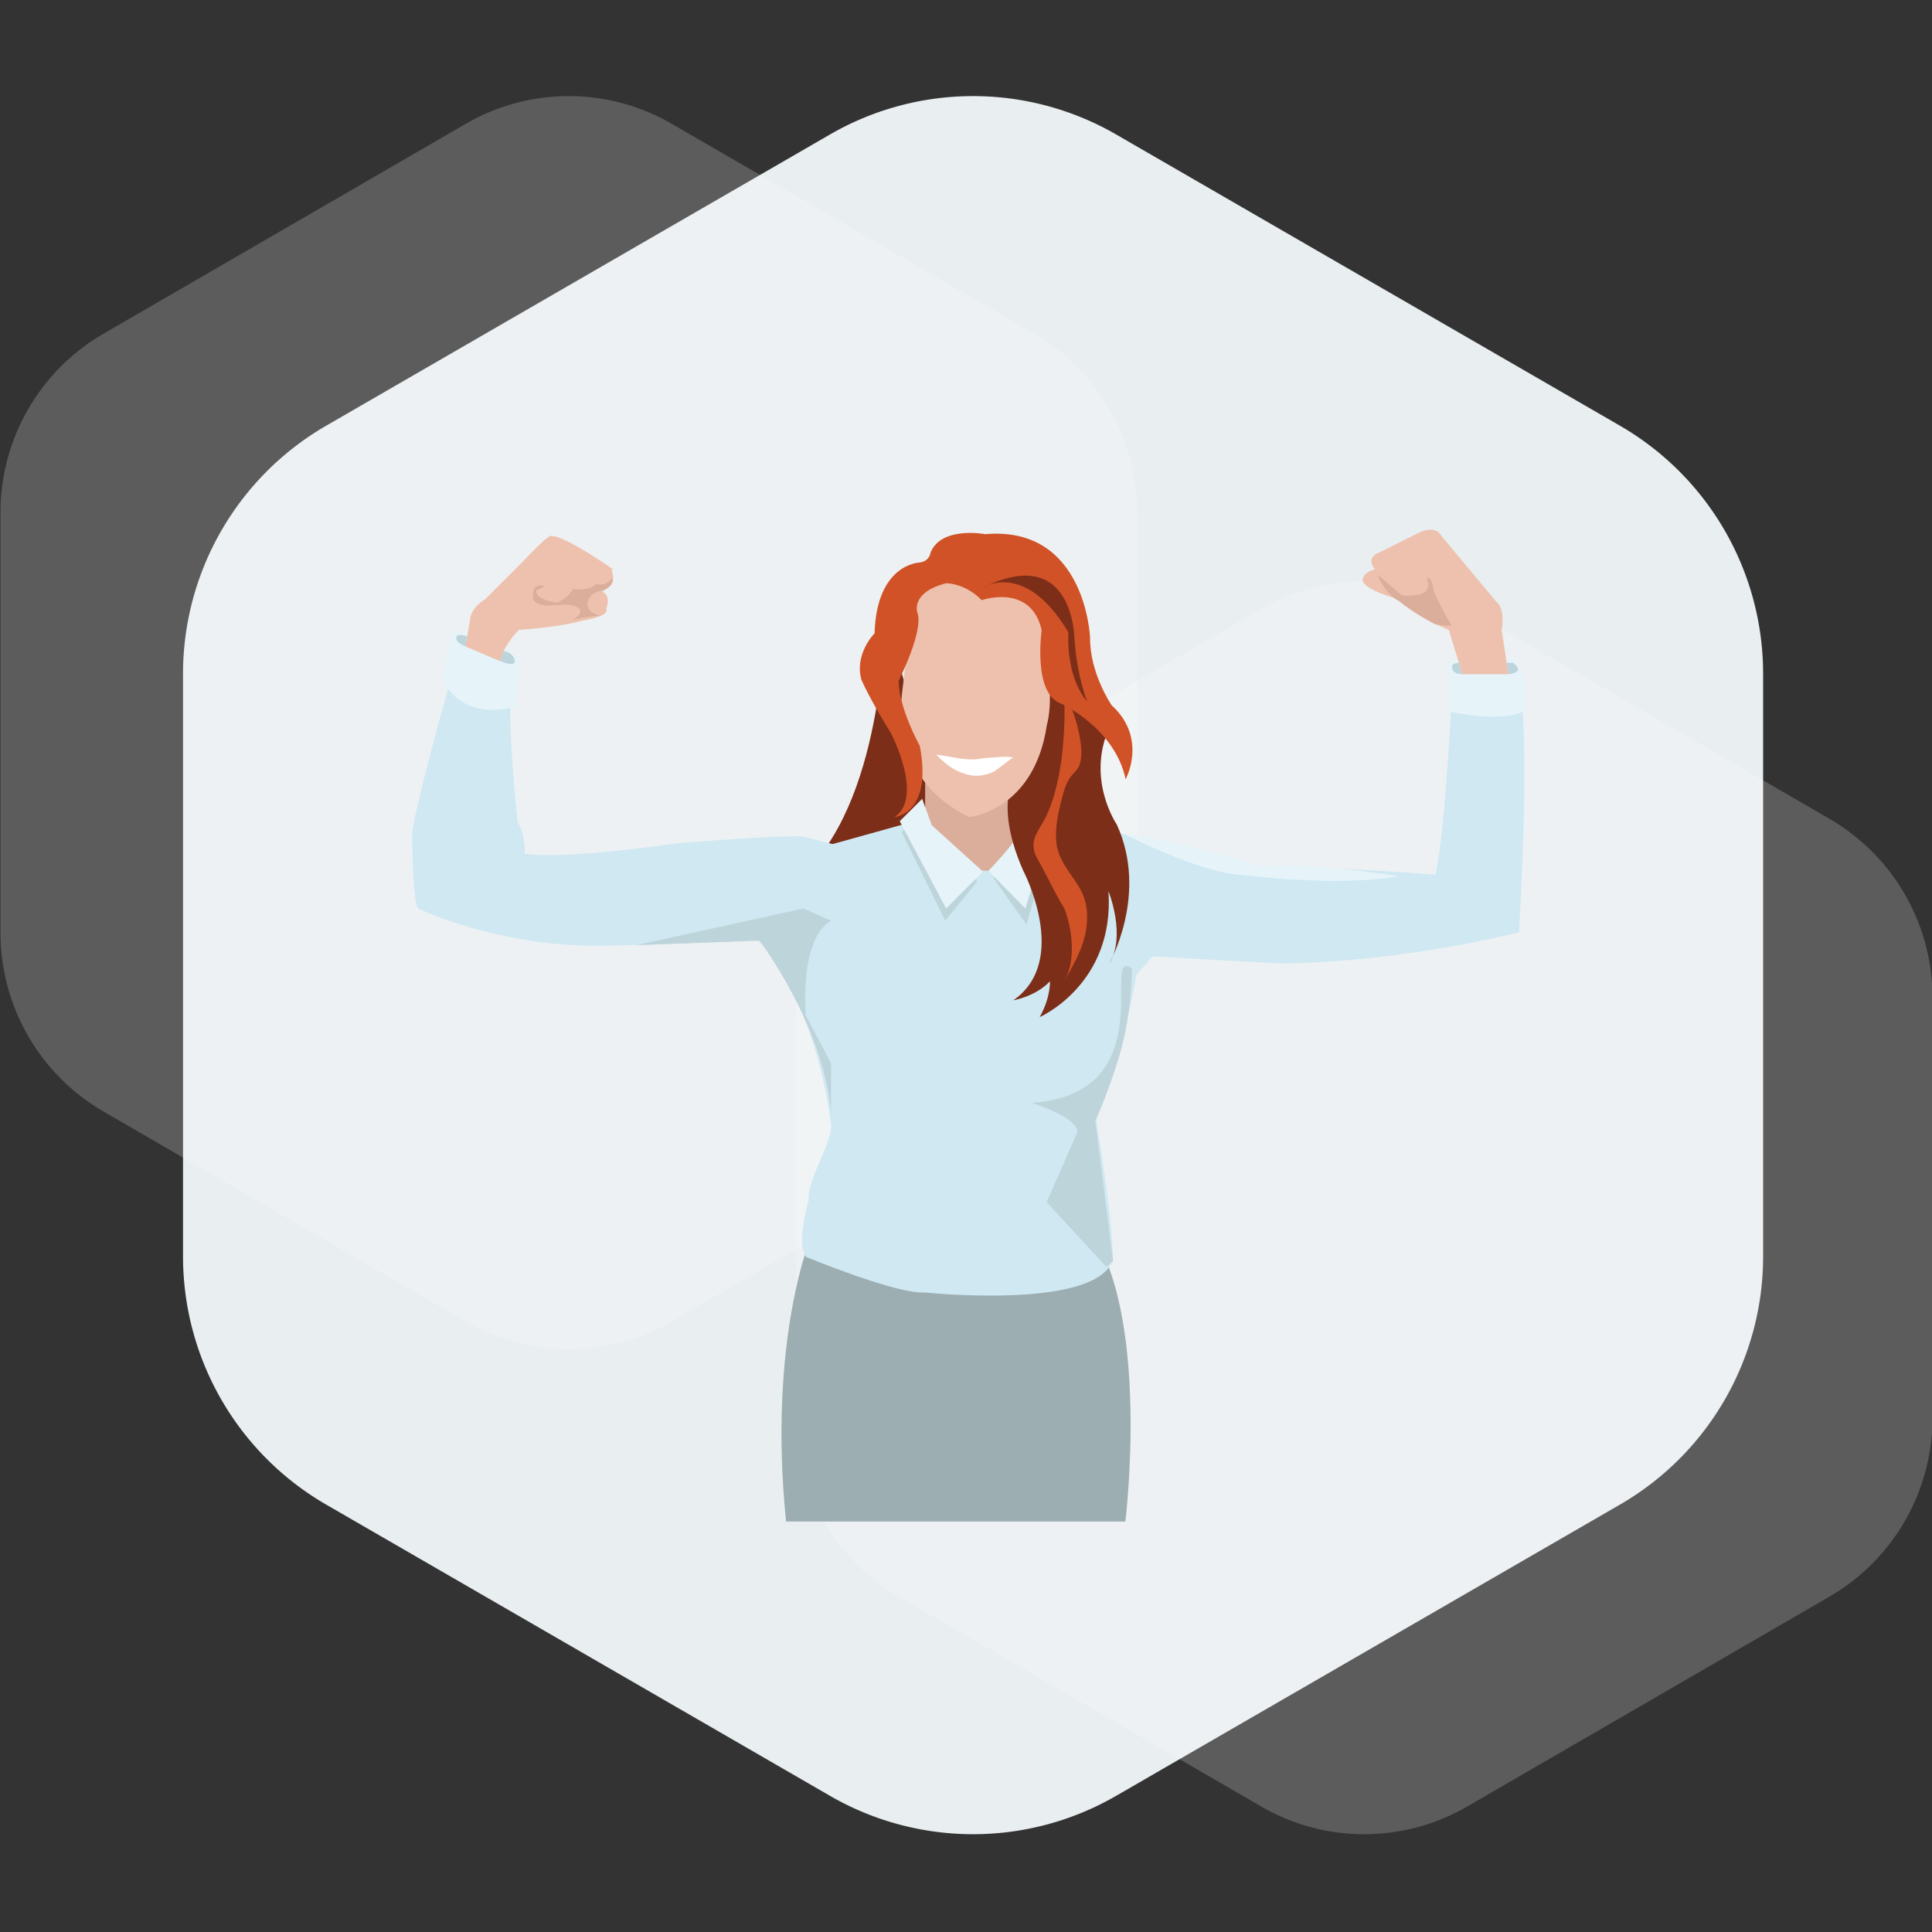 <svg id="Layer_1" data-name="Layer 1" xmlns="http://www.w3.org/2000/svg" width="1000" height="1000" viewBox="0 0 1000 1000"><rect x="0" y="0" width="1000" height="1000" fill="#333333" stroke="none"/><defs><style>.cls-1{fill:#e9eef0;}.cls-10,.cls-2{fill:#fff;}.cls-2{opacity:0.2;}.cls-3{fill:#edc1ad;}.cls-4{fill:#9caeb2;}.cls-5{fill:#7c2e18;}.cls-6{fill:#dbae9c;}.cls-7{fill:#cfe8f2;}.cls-8{fill:#e6f4fa;}.cls-9{fill:#bdd4da;}.cls-11{fill:#d15227;}</style></defs><path class="cls-1" d="M838.517,220.362,577.731,69.613a147.984,147.984,0,0,0-148.142,0L168.803,220.362A148.356,148.356,0,0,0,94.732,348.814V650.311a148.356,148.356,0,0,0,74.071,128.451L429.589,929.512a147.984,147.984,0,0,0,148.142,0L838.517,778.763a148.355,148.355,0,0,0,74.071-128.451V348.814A148.355,148.355,0,0,0,838.517,220.362Z"/><path class="cls-2" d="M.25,482.692a106.994,106.994,0,0,0,53.278,92.6l187.58,108.675a106.237,106.237,0,0,0,106.557,0l187.58-108.675a106.993,106.993,0,0,0,53.278-92.6V265.342a106.993,106.993,0,0,0-53.278-92.6L347.665,64.067a106.237,106.237,0,0,0-106.557,0L53.528,172.742A106.994,106.994,0,0,0,.25,265.342"/><path class="cls-2" d="M946.972,423.833l-187.58-108.675a106.237,106.237,0,0,0-106.557,0l-187.58,108.675a106.994,106.994,0,0,0-53.278,92.6V733.783a106.994,106.994,0,0,0,53.278,92.6l187.58,108.675a106.237,106.237,0,0,0,106.557,0l187.58-108.675a106.993,106.993,0,0,0,53.278-92.6V516.433A106.993,106.993,0,0,0,946.972,423.833Z"/><polygon class="cls-3" points="189.734 555.143 189.732 555.149 189.735 555.144 189.734 555.143"/><path class="cls-4" d="M420.052,639.279s-22.801,53.503-13.188,148.263H582.487s13.521-109.405-19.802-152.719Z"/><path class="cls-5" d="M458.381,309.781s1.542,86.304-33.221,132.071l50.489-6.035s19.864-31.273,5.38-52.247S458.381,309.781,458.381,309.781Z"/><path class="cls-6" d="M478.856,383.57v41.508l35.247,38.26s20.622-36.004,20.932-37.246-13.036-40.97-13.036-40.97Z"/><path class="cls-7" d="M470.225,425.958l-39.249,10.93-14.905-3.742s-1.49-1.739-64.588,3.221c0,0-61.11,8.96-79.989,5.486,0,0,.994-8.939-3.478-15.895,0,0-6.956-60.613-2.484-82.97L236.716,328.58l-5.465,17.389,2.788,2.981s-21.667,76.527-20.674,83.971c0,0,.152,33.896,3.057,37.314,0,0,42.771,20.734,98.416,19.243,0,0,25.077-.332,77.244-2.872,0,0,28.894,27.131,38.044,95.154,1.2,8.919-12.608,29.141-11.571,39.45,0,0-6.459,21.364-1.49,29.313,0,0,47.199,19.518,61.606,18.454,0,0,88.932,9.369,97.378-16.963,0,0,.415-17.649-8.528-71.306,0,0,1.857-19.777,6.329-31.215,0,0,7.466-5.169,14.358-44.796l8.282-9.7s53.405,3.157,67.813,3.67c0,0,53.985.287,121.904-16.071,0,0,7.949-125.697-2.981-138.615l-30.803-.994s-3.975,86.881-9.44,109.735c0,0-77.954-6.194-88.411-2.22L593.935,434.837l-52.167-13.44-20.37,24.931-9.778,4.388-14.566-.414Z"/><path class="cls-8" d="M234.039,327.392l-5.124,23.589s7.12,22.347,38.158,14.898l1.655-24.416S255.632,326.564,234.039,327.392Z"/><path class="cls-3" d="M259.024,342.29s.546-6.85,9.489-16.242c0,0,21.364-1.448,32.294-4.675,0,0,15.402-2.233,12.918-6.208,0,0,2.981-6.459-1.987-8.943,0,0,6.956-3.478,5.465-8.943s.209-2.504.209-2.504-24.554-17.369-32.006-17.369c0,0,0-2.484-15.402,13.911L251.124,310.197s-7.452,3.97-7.949,11.176l-2.216,13.253Z"/><path class="cls-9" d="M241.84,329.359s-5.139-1.55-5.369,0c0,0-2.176,2.44,4.488,5.267Z"/><path class="cls-9" d="M260.746,336.962s-1.08,1.396-1.722,5.328c0,0,7.457,3.072,7.428,0C266.452,342.29,266.421,338.049,260.746,336.962Z"/><path class="cls-8" d="M756.025,341.255s-5.173.621-6.621,2.69l1.242,24.417s27.52,6.415,38.901-.828c0,0,1.862-20.692-6.208-26.279Z"/><path class="cls-3" d="M756.894,348.95l-6.956-22.902s-15.898-5.914-25.835-15.851c0,0-17.886-4.471-18.879-9.937,0,0,.497-4.471,6.459-5.465,0,0-5.465-5.962,2.484-8.943l23.848-11.924-2.981,1.49s7.949-3.747,10.93,1.853L774.283,311.23s4.968,2.846,2.981,14.818l3.478,22.902Z"/><path class="cls-9" d="M755.109,343.074s-2.542.065-3.383,1.242c0,0-1.274,4.633,5.168,4.633Z"/><path class="cls-9" d="M780.741,348.95s9.344-.556,2.446-5.875h-3.338Z"/><polygon class="cls-9" points="473.89 423.765 466.714 430.66 489.253 476.529 505.859 456.199 473.89 423.765"/><polygon class="cls-9" points="546.001 427.179 531.31 478.547 514.102 454.337 538.449 428.11 546.001 427.179"/><path class="cls-8" d="M531.103,413.47l14.898,7.9-15.312,48.865-19.07-19.519s21.139-21.446,20.311-29.346Z"/><path class="cls-5" d="M529.448,396.085s-17.795,13.247,0,54.217c0,0,24.83,46.764-4.966,67.456,0,0,11.444-1.886,18.965-9.841,0,0,.486,8.185-5.308,18.531,0,0,38.901-16.971,35.59-65.182,0,0,9.504,23.384.2,37.868,0,0,20.783-36.004,4.084-72.422,0,0-15.872-23.175-3.87-50.075L558.83,334.013l-28.141,15.362Z"/><polygon class="cls-8" points="508.756 451.13 482.27 427.127 477.304 413.47 465.716 425.058 489.719 470.235 508.756 451.13"/><path class="cls-3" d="M471.096,318.807l-3.104,30.849c-.435,4.322-1.16,8.595-1.448,12.94-.43,6.462.569,12.004,1.634,18.269,3.282,19.364,15.879,33.529,33.459,42.041,0,0,33.604-3.011,40.225-47.682,0,0,3.104-10.049.621-26.81,0,0,8.418-48.419-28.381-42.212C514.102,306.203,479.787,289.82,471.096,318.807Z"/><path class="cls-10" d="M484.668,390.639c7.309.731,15.308,3.333,22.631,2.112a55.109,55.109,0,0,1,6.132-.645c3.389-.181,7.748-.782,11.05,0-.654-.155-8.766,6.944-11.012,7.761-4.382,1.594-8.387,2.319-13.226.923C493.704,398.903,489.303,395.453,484.668,390.639Z"/><path class="cls-11" d="M508.135,310.631s25.451-8.898,31.038,15.519c0,0-4.759,33.107,10.139,38.073,0,0,27.727,12.622,33.314,39.108,0,0,11.588-21.106-7.242-38.28,0,0-11.381-16.554-11.174-35.176,0,0-2.276-57.938-54.213-53.385,0,0-22.761-4.345-28.348,9.518,0,0-.414,4.552-5.794,5.173,0,0-22.14.621-23.175,36.625,0,0-10.553,10.553-6.828,24.003,0,0,4.552,10.553,15.105,27.313,0,0,17.588,33.355,2.069,43.784,0,0,19.864-1.572,13.036-36.956,0,0-10.553-18.623-10.967-33.521,0,0,13.243-26.072,9.725-35.383,0,0-3.724-10.346,14.804-15.137C489.624,301.908,499.237,301.591,508.135,310.631Z"/><path class="cls-11" d="M550.553,356.119a178.187,178.187,0,0,1-.312,29.038,135.282,135.282,0,0,1-4.244,25.003,78.374,78.374,0,0,1-4.128,11.535c-3.974,8.684-10.422,13.345-4.607,23.353,4.791,8.246,8.559,17.057,13.673,25.186,0,0,8.668,21.367,0,37.682,4.484-8.441,9.265-16.057,11.037-25.711,1.321-7.195.979-14.759-2.491-21.331-3.681-6.972-9.616-12.893-11.881-20.595-2.415-8.213-.088-18.767,2.041-26.962,1.056-4.062,2.154-8.219,4.774-11.539,2.052-2.601,3.84-3.543,4.705-7.072,1.139-4.649.404-9.875-.486-14.488a86.968,86.968,0,0,0-2.855-10.649C554.456,365.543,550.881,360.221,550.553,356.119Z"/><path class="cls-5" d="M508.756,304.146s21.905-14.48,44.267,23.213c0,0-1.794,22.204,9.663,35.742,0,0-5.304-13.255-6.545-32.551C556.14,330.549,555.726,280.9,508.756,304.146Z"/><path class="cls-8" d="M581.631,431.57s39.069,20.129,60.795,21.293c0,0,49.078,6.436,81.959.658,0,0-56.427-8.468-69.814-4.741C654.572,448.78,607.121,434.361,581.631,431.57Z"/><path class="cls-9" d="M533.998,570.823s27.973,8.789,22.955,16.763l-15.229,34.667,30.814,33.351,3.609-2.736-9.189-72.65s9.626-21.57,14.358-41.063a175.559,175.559,0,0,0,4.594-37.904C569.067,489.394,603.139,566.148,533.998,570.823Z"/><path class="cls-9" d="M415.849,470.235l-86.366,18.956,63.654-2.334s33.022,43.752,36.99,88.767V550.245L417.09,525.599s-3.724-38.982,13.036-49.069Z"/><path class="cls-6" d="M316.837,299.147s-3.104,4.656-8.07,3.104c0,0-4.035,4.035-12.105,2.483a17.306,17.306,0,0,1-8.177,7.139s-11.997-1.242-10.756-6.363c0,0,2.483-1.086,4.345-2.018,0,0-7.198-3.104-6.082,6.518,0,0,.495,3.414,8.565,3.414,0,0,5.479-.432,10.246-.412,11.516,2.203,1.673,7.861,1.673,7.861,9.435-2.173,14.094-2.173,14.094-2.173-5.957-1.242-6.458-5.277-6.458-5.277-.256-5.121,4.296-6.875,5.902-7.334.169-.04.352-.085.554-.139l.003-.001h-.001C313.192,305.249,318.231,303.329,316.837,299.147Z"/><path class="cls-6" d="M712.882,297.285l12.726,10.863a15.323,15.323,0,0,0,5.897,0s7.449.276,7.76-5.294c.075-1.344-.702-2.605-.669-3.878,3.264.289,2.85,5.65,3.772,7.621,0,0,6.828,14.588,8.691,16.45s-8.38,0-8.38,0-11.7-6.14-18.384-11.816C724.294,311.23,717.538,308.458,712.882,297.285Z"/></svg>